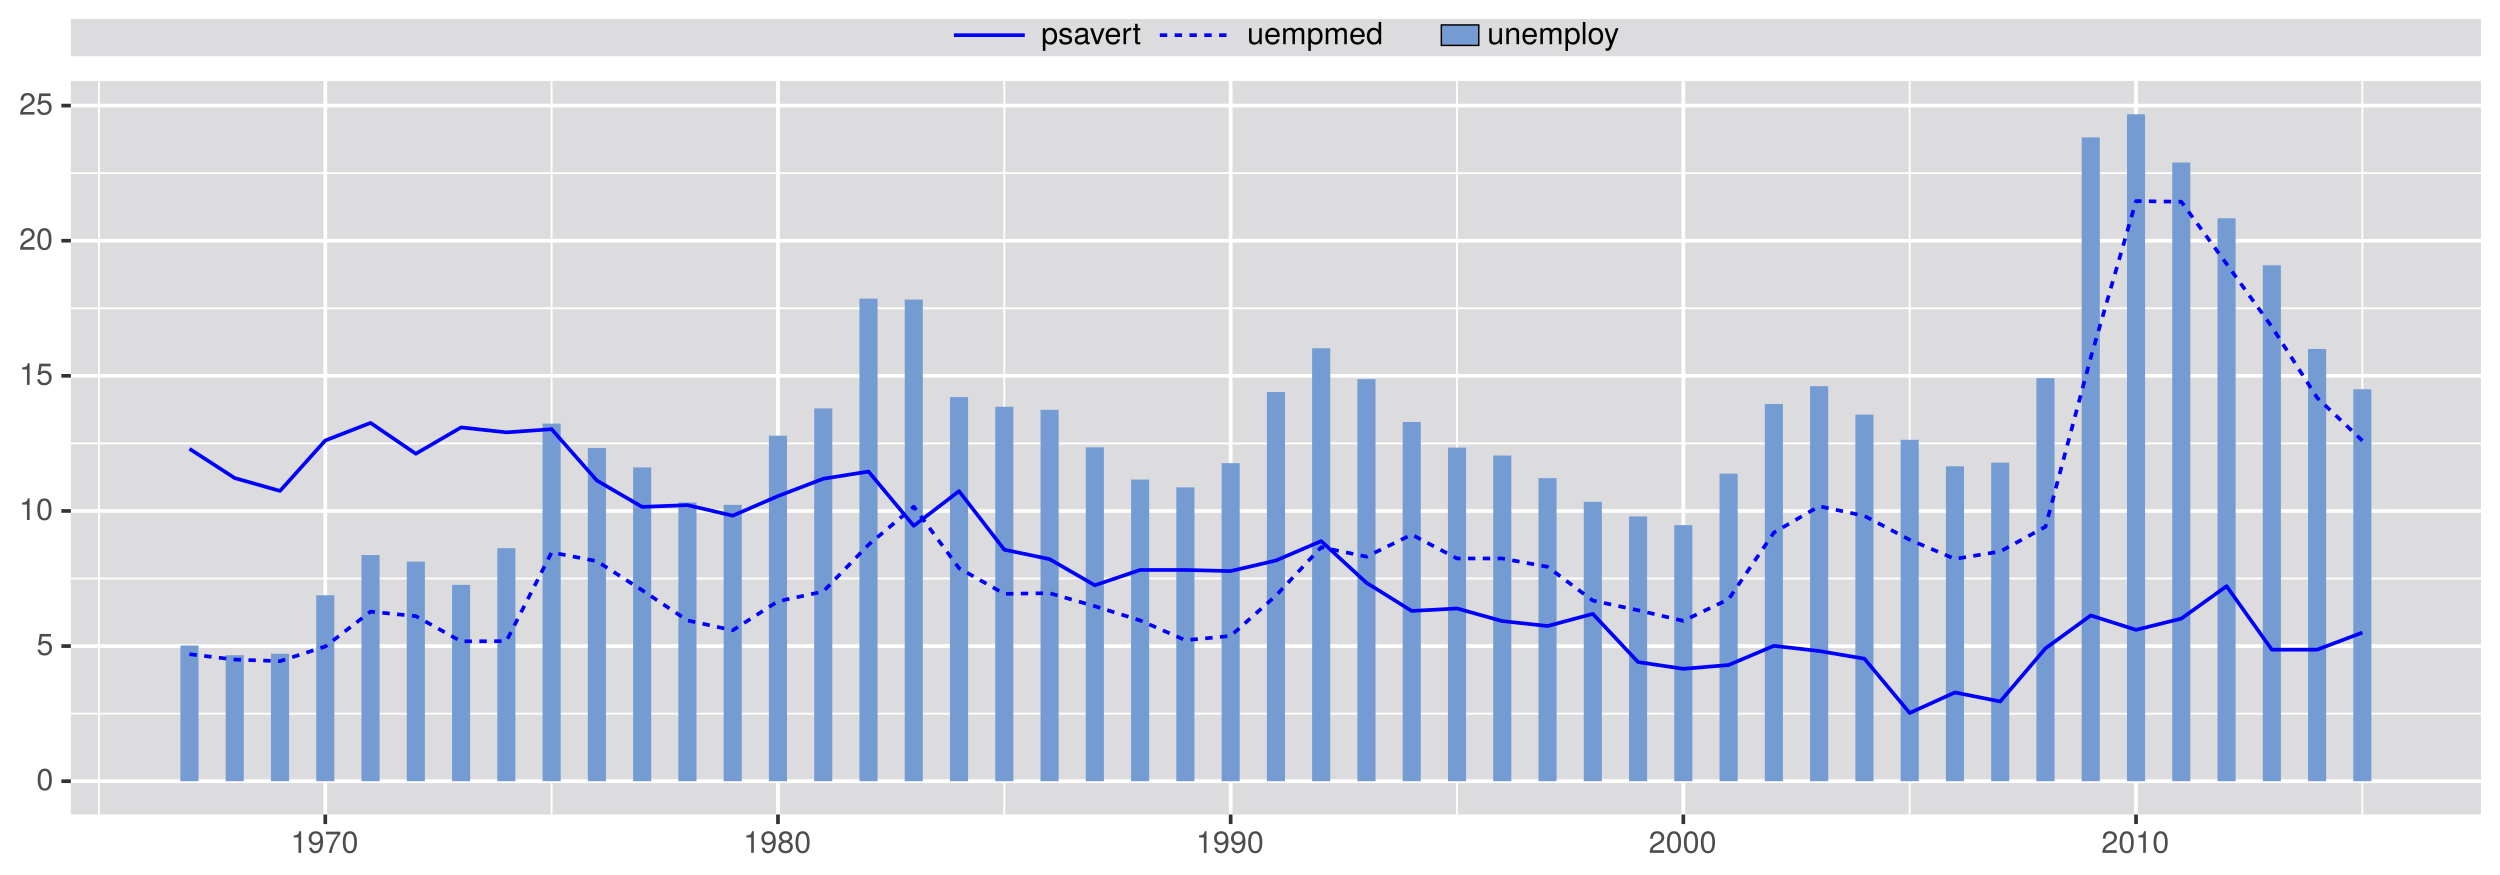 <?xml version="1.0" encoding="UTF-8"?>
<svg xmlns="http://www.w3.org/2000/svg" xmlns:xlink="http://www.w3.org/1999/xlink" width="720pt" height="252pt" viewBox="0 0 720 252" version="1.1">
<defs>
<g>
<symbol overflow="visible" id="glyph0-0">
<path style="stroke:none;" d=""/>
</symbol>
<symbol overflow="visible" id="glyph0-1">
<path style="stroke:none;" d="M 4.453 -3 C 4.453 -5.156 3.781 -6.234 2.422 -6.234 C 1.078 -6.234 0.375 -5.141 0.375 -3.047 C 0.375 -0.953 1.078 0.125 2.422 0.125 C 3.734 0.125 4.453 -0.953 4.453 -3 Z M 3.672 -3.062 C 3.672 -1.297 3.266 -0.516 2.406 -0.516 C 1.578 -0.516 1.172 -1.344 1.172 -3.047 C 1.172 -4.75 1.578 -5.547 2.422 -5.547 C 3.25 -5.547 3.672 -4.734 3.672 -3.062 Z M 3.672 -3.062 "/>
</symbol>
<symbol overflow="visible" id="glyph0-2">
<path style="stroke:none;" d="M 4.516 -2.062 C 4.516 -3.297 3.688 -4.109 2.5 -4.109 C 2.062 -4.109 1.703 -4 1.344 -3.734 L 1.594 -5.344 L 4.188 -5.344 L 4.188 -6.109 L 0.969 -6.109 L 0.5 -2.844 L 1.219 -2.844 C 1.578 -3.266 1.875 -3.422 2.359 -3.422 C 3.188 -3.422 3.719 -2.891 3.719 -1.969 C 3.719 -1.062 3.203 -0.547 2.359 -0.547 C 1.688 -0.547 1.266 -0.891 1.078 -1.594 L 0.312 -1.594 C 0.562 -0.359 1.266 0.125 2.375 0.125 C 3.641 0.125 4.516 -0.75 4.516 -2.062 Z M 4.516 -2.062 "/>
</symbol>
<symbol overflow="visible" id="glyph0-3">
<path style="stroke:none;" d="M 3.047 0 L 3.047 -6.234 L 2.547 -6.234 C 2.266 -5.281 2.094 -5.141 0.891 -5 L 0.891 -4.438 L 2.281 -4.438 L 2.281 0 Z M 3.047 0 "/>
</symbol>
<symbol overflow="visible" id="glyph0-4">
<path style="stroke:none;" d="M 4.5 -4.406 C 4.5 -5.469 3.672 -6.234 2.5 -6.234 C 1.219 -6.234 0.484 -5.594 0.438 -4.078 L 1.219 -4.078 C 1.281 -5.125 1.703 -5.562 2.469 -5.562 C 3.172 -5.562 3.703 -5.062 3.703 -4.391 C 3.703 -3.891 3.406 -3.469 2.859 -3.156 L 2.047 -2.703 C 0.75 -1.969 0.375 -1.375 0.297 0 L 4.453 0 L 4.453 -0.766 L 1.172 -0.766 C 1.25 -1.281 1.531 -1.594 2.297 -2.047 L 3.172 -2.531 C 4.047 -2.984 4.5 -3.641 4.5 -4.406 Z M 4.5 -4.406 "/>
</symbol>
<symbol overflow="visible" id="glyph0-5">
<path style="stroke:none;" d="M 4.484 -3.266 C 4.484 -5.219 3.797 -6.234 2.375 -6.234 C 1.188 -6.234 0.328 -5.391 0.328 -4.172 C 0.328 -3.016 1.125 -2.219 2.25 -2.219 C 2.844 -2.219 3.266 -2.438 3.672 -2.922 C 3.672 -1.406 3.172 -0.547 2.281 -0.547 C 1.734 -0.547 1.359 -0.891 1.234 -1.5 L 0.469 -1.5 C 0.609 -0.469 1.281 0.125 2.234 0.125 C 3.688 0.125 4.484 -1.109 4.484 -3.266 Z M 3.641 -4.188 C 3.641 -3.422 3.094 -2.906 2.344 -2.906 C 1.594 -2.906 1.125 -3.391 1.125 -4.234 C 1.125 -5.016 1.656 -5.562 2.359 -5.562 C 3.094 -5.562 3.641 -5 3.641 -4.188 Z M 3.641 -4.188 "/>
</symbol>
<symbol overflow="visible" id="glyph0-6">
<path style="stroke:none;" d="M 4.578 -5.453 L 4.578 -6.109 L 0.406 -6.109 L 0.406 -5.344 L 3.781 -5.344 C 2.531 -3.781 1.656 -1.953 1.219 0 L 2.047 0 C 2.391 -2.016 3.266 -3.891 4.578 -5.453 Z M 4.578 -5.453 "/>
</symbol>
<symbol overflow="visible" id="glyph0-7">
<path style="stroke:none;" d="M 4.516 -1.766 C 4.516 -2.453 4.156 -2.938 3.438 -3.281 C 4.078 -3.672 4.297 -3.984 4.297 -4.578 C 4.297 -5.547 3.531 -6.234 2.422 -6.234 C 1.312 -6.234 0.547 -5.547 0.547 -4.578 C 0.547 -4 0.75 -3.672 1.391 -3.281 C 0.672 -2.938 0.328 -2.453 0.328 -1.766 C 0.328 -0.625 1.188 0.125 2.422 0.125 C 3.656 0.125 4.516 -0.625 4.516 -1.766 Z M 3.5 -4.562 C 3.5 -3.969 3.062 -3.594 2.422 -3.594 C 1.766 -3.594 1.344 -3.969 1.344 -4.562 C 1.344 -5.156 1.766 -5.547 2.422 -5.547 C 3.078 -5.547 3.5 -5.156 3.5 -4.562 Z M 3.719 -1.75 C 3.719 -1.016 3.188 -0.547 2.406 -0.547 C 1.641 -0.547 1.125 -1.016 1.125 -1.75 C 1.125 -2.484 1.641 -2.938 2.422 -2.938 C 3.188 -2.938 3.719 -2.484 3.719 -1.75 Z M 3.719 -1.75 "/>
</symbol>
<symbol overflow="visible" id="glyph0-8">
<path style="stroke:none;" d="M 4.594 -2.266 C 4.594 -3.812 3.844 -4.734 2.625 -4.734 C 2 -4.734 1.5 -4.453 1.156 -3.922 L 1.156 -4.609 L 0.484 -4.609 L 0.484 1.922 L 1.219 1.922 L 1.219 -0.547 C 1.594 -0.078 2.031 0.125 2.625 0.125 C 3.812 0.125 4.594 -0.797 4.594 -2.266 Z M 3.828 -2.281 C 3.828 -1.234 3.297 -0.547 2.5 -0.547 C 1.719 -0.547 1.219 -1.188 1.219 -2.266 C 1.219 -3.359 1.719 -4.062 2.5 -4.062 C 3.312 -4.062 3.828 -3.375 3.828 -2.281 Z M 3.828 -2.281 "/>
</symbol>
<symbol overflow="visible" id="glyph0-9">
<path style="stroke:none;" d="M 4.031 -1.297 C 4.031 -1.984 3.656 -2.328 2.734 -2.547 L 2.031 -2.703 C 1.438 -2.844 1.172 -3.047 1.172 -3.375 C 1.172 -3.797 1.562 -4.062 2.156 -4.062 C 2.75 -4.062 3.062 -3.812 3.078 -3.328 L 3.859 -3.328 C 3.844 -4.234 3.25 -4.734 2.188 -4.734 C 1.109 -4.734 0.406 -4.188 0.406 -3.328 C 0.406 -2.609 0.781 -2.266 1.875 -2 L 2.562 -1.844 C 3.062 -1.719 3.266 -1.562 3.266 -1.234 C 3.266 -0.797 2.844 -0.547 2.203 -0.547 C 1.547 -0.547 1.172 -0.703 1.078 -1.406 L 0.297 -1.406 C 0.328 -0.344 0.938 0.125 2.141 0.125 C 3.297 0.125 4.031 -0.406 4.031 -1.297 Z M 4.031 -1.297 "/>
</symbol>
<symbol overflow="visible" id="glyph0-10">
<path style="stroke:none;" d="M 4.703 -0.016 L 4.703 -0.578 C 4.625 -0.547 4.594 -0.547 4.547 -0.547 C 4.297 -0.547 4.156 -0.688 4.156 -0.922 L 4.156 -3.484 C 4.156 -4.297 3.547 -4.734 2.422 -4.734 C 1.297 -4.734 0.609 -4.312 0.578 -3.25 L 1.312 -3.25 C 1.375 -3.812 1.703 -4.062 2.391 -4.062 C 3.047 -4.062 3.422 -3.812 3.422 -3.375 L 3.422 -3.188 C 3.422 -2.875 3.234 -2.75 2.656 -2.672 C 1.625 -2.547 1.453 -2.5 1.172 -2.391 C 0.641 -2.172 0.375 -1.766 0.375 -1.203 C 0.375 -0.359 0.953 0.125 1.875 0.125 C 2.469 0.125 3.047 -0.109 3.453 -0.547 C 3.531 -0.188 3.844 0.062 4.203 0.062 C 4.359 0.062 4.469 0.047 4.703 -0.016 Z M 3.422 -1.594 C 3.422 -0.938 2.75 -0.516 2.047 -0.516 C 1.469 -0.516 1.141 -0.719 1.141 -1.219 C 1.141 -1.703 1.453 -1.906 2.25 -2.016 C 3.016 -2.125 3.172 -2.156 3.422 -2.281 Z M 3.422 -1.594 "/>
</symbol>
<symbol overflow="visible" id="glyph0-11">
<path style="stroke:none;" d="M 4.281 -4.609 L 3.453 -4.609 L 2.141 -0.875 L 0.922 -4.609 L 0.094 -4.609 L 1.703 0 L 2.5 0 Z M 4.281 -4.609 "/>
</symbol>
<symbol overflow="visible" id="glyph0-12">
<path style="stroke:none;" d="M 4.516 -2.094 C 4.516 -2.766 4.453 -3.188 4.328 -3.531 C 4.031 -4.281 3.328 -4.734 2.469 -4.734 C 1.172 -4.734 0.359 -3.797 0.359 -2.281 C 0.359 -0.766 1.156 0.125 2.453 0.125 C 3.5 0.125 4.234 -0.469 4.422 -1.406 L 3.672 -1.406 C 3.469 -0.797 3.062 -0.547 2.469 -0.547 C 1.703 -0.547 1.141 -1.031 1.125 -2.094 Z M 3.734 -2.75 C 3.734 -2.75 3.734 -2.703 3.719 -2.688 L 1.141 -2.688 C 1.203 -3.516 1.719 -4.062 2.453 -4.062 C 3.172 -4.062 3.734 -3.469 3.734 -2.75 Z M 3.734 -2.75 "/>
</symbol>
<symbol overflow="visible" id="glyph0-13">
<path style="stroke:none;" d="M 2.828 -3.969 L 2.828 -4.719 C 2.703 -4.734 2.641 -4.734 2.547 -4.734 C 2.062 -4.734 1.703 -4.453 1.281 -3.781 L 1.281 -4.609 L 0.609 -4.609 L 0.609 0 L 1.344 0 L 1.344 -2.391 C 1.344 -3.438 1.688 -3.953 2.828 -3.969 Z M 2.828 -3.969 "/>
</symbol>
<symbol overflow="visible" id="glyph0-14">
<path style="stroke:none;" d="M 2.234 0 L 2.234 -0.609 C 2.141 -0.594 2.016 -0.578 1.875 -0.578 C 1.562 -0.578 1.484 -0.672 1.484 -1 L 1.484 -4.016 L 2.234 -4.016 L 2.234 -4.609 L 1.484 -4.609 L 1.484 -5.875 L 0.75 -5.875 L 0.75 -4.609 L 0.125 -4.609 L 0.125 -4.016 L 0.75 -4.016 L 0.75 -0.672 C 0.75 -0.203 1.062 0.062 1.641 0.062 C 1.812 0.062 1.984 0.047 2.234 0 Z M 2.234 0 "/>
</symbol>
<symbol overflow="visible" id="glyph0-15">
<path style="stroke:none;" d="M 4.234 0 L 4.234 -4.609 L 3.516 -4.609 L 3.516 -2.062 C 3.516 -1.125 3.016 -0.516 2.25 -0.516 C 1.672 -0.516 1.297 -0.859 1.297 -1.422 L 1.297 -4.609 L 0.578 -4.609 L 0.578 -1.125 C 0.578 -0.359 1.141 0.125 2.047 0.125 C 2.719 0.125 3.156 -0.109 3.578 -0.719 L 3.578 0 Z M 4.234 0 "/>
</symbol>
<symbol overflow="visible" id="glyph0-16">
<path style="stroke:none;" d="M 6.688 0 L 6.688 -3.453 C 6.688 -4.281 6.234 -4.734 5.359 -4.734 C 4.75 -4.734 4.375 -4.562 3.953 -4.031 C 3.672 -4.531 3.312 -4.734 2.703 -4.734 C 2.094 -4.734 1.688 -4.516 1.297 -3.953 L 1.297 -4.609 L 0.625 -4.609 L 0.625 0 L 1.359 0 L 1.359 -2.891 C 1.359 -3.562 1.844 -4.094 2.438 -4.094 C 2.984 -4.094 3.297 -3.766 3.297 -3.172 L 3.297 0 L 4.016 0 L 4.016 -2.891 C 4.016 -3.562 4.516 -4.094 5.109 -4.094 C 5.641 -4.094 5.953 -3.75 5.953 -3.172 L 5.953 0 Z M 6.688 0 "/>
</symbol>
<symbol overflow="visible" id="glyph0-17">
<path style="stroke:none;" d="M 4.359 0 L 4.359 -6.406 L 3.625 -6.406 L 3.625 -4.031 C 3.312 -4.5 2.828 -4.734 2.203 -4.734 C 1.016 -4.734 0.234 -3.812 0.234 -2.344 C 0.234 -0.797 1 0.125 2.234 0.125 C 2.875 0.125 3.312 -0.109 3.703 -0.672 L 3.703 0 Z M 3.625 -2.281 C 3.625 -1.219 3.109 -0.547 2.344 -0.547 C 1.531 -0.547 1 -1.234 1 -2.312 C 1 -3.375 1.531 -4.062 2.328 -4.062 C 3.125 -4.062 3.625 -3.359 3.625 -2.281 Z M 3.625 -2.281 "/>
</symbol>
<symbol overflow="visible" id="glyph0-18">
<path style="stroke:none;" d="M 4.281 0 L 4.281 -3.484 C 4.281 -4.25 3.719 -4.734 2.828 -4.734 C 2.141 -4.734 1.703 -4.484 1.297 -3.828 L 1.297 -4.609 L 0.609 -4.609 L 0.609 0 L 1.344 0 L 1.344 -2.547 C 1.344 -3.484 1.859 -4.094 2.609 -4.094 C 3.188 -4.094 3.547 -3.75 3.547 -3.188 L 3.547 0 Z M 4.281 0 "/>
</symbol>
<symbol overflow="visible" id="glyph0-19">
<path style="stroke:none;" d="M 1.328 0 L 1.328 -6.406 L 0.594 -6.406 L 0.594 0 Z M 1.328 0 "/>
</symbol>
<symbol overflow="visible" id="glyph0-20">
<path style="stroke:none;" d="M 4.484 -2.266 C 4.484 -3.859 3.719 -4.734 2.391 -4.734 C 1.094 -4.734 0.312 -3.859 0.312 -2.312 C 0.312 -0.75 1.094 0.125 2.406 0.125 C 3.688 0.125 4.484 -0.75 4.484 -2.266 Z M 3.719 -2.281 C 3.719 -1.203 3.203 -0.547 2.406 -0.547 C 1.578 -0.547 1.078 -1.188 1.078 -2.312 C 1.078 -3.406 1.578 -4.062 2.406 -4.062 C 3.234 -4.062 3.719 -3.422 3.719 -2.281 Z M 3.719 -2.281 "/>
</symbol>
<symbol overflow="visible" id="glyph0-21">
<path style="stroke:none;" d="M 4.203 -4.609 L 3.406 -4.609 L 2.141 -1.016 L 0.953 -4.609 L 0.172 -4.609 L 1.734 0.016 L 1.453 0.75 C 1.328 1.078 1.172 1.203 0.859 1.203 C 0.75 1.203 0.641 1.172 0.469 1.141 L 0.469 1.797 C 0.625 1.875 0.781 1.922 0.969 1.922 C 1.484 1.922 1.906 1.625 2.156 0.969 Z M 4.203 -4.609 "/>
</symbol>
</g>
<clipPath id="clip1">
  <path d="M 20.41 23.297 L 715 23.297 L 715 235 L 20.41 235 Z M 20.41 23.297 "/>
</clipPath>
<clipPath id="clip2">
  <path d="M 20.41 205 L 715 205 L 715 206 L 20.41 206 Z M 20.41 205 "/>
</clipPath>
<clipPath id="clip3">
  <path d="M 20.41 166 L 715 166 L 715 167 L 20.41 167 Z M 20.41 166 "/>
</clipPath>
<clipPath id="clip4">
  <path d="M 20.41 127 L 715 127 L 715 128 L 20.41 128 Z M 20.41 127 "/>
</clipPath>
<clipPath id="clip5">
  <path d="M 20.41 88 L 715 88 L 715 90 L 20.41 90 Z M 20.41 88 "/>
</clipPath>
<clipPath id="clip6">
  <path d="M 20.41 49 L 715 49 L 715 51 L 20.41 51 Z M 20.41 49 "/>
</clipPath>
<clipPath id="clip7">
  <path d="M 28 23.297 L 29 23.297 L 29 235 L 28 235 Z M 28 23.297 "/>
</clipPath>
<clipPath id="clip8">
  <path d="M 158 23.297 L 160 23.297 L 160 235 L 158 235 Z M 158 23.297 "/>
</clipPath>
<clipPath id="clip9">
  <path d="M 288 23.297 L 290 23.297 L 290 235 L 288 235 Z M 288 23.297 "/>
</clipPath>
<clipPath id="clip10">
  <path d="M 419 23.297 L 420 23.297 L 420 235 L 419 235 Z M 419 23.297 "/>
</clipPath>
<clipPath id="clip11">
  <path d="M 549 23.297 L 551 23.297 L 551 235 L 549 235 Z M 549 23.297 "/>
</clipPath>
<clipPath id="clip12">
  <path d="M 680 23.297 L 681 23.297 L 681 235 L 680 235 Z M 680 23.297 "/>
</clipPath>
<clipPath id="clip13">
  <path d="M 20.41 224 L 715.52 224 L 715.52 226 L 20.41 226 Z M 20.41 224 "/>
</clipPath>
<clipPath id="clip14">
  <path d="M 20.41 185 L 715.52 185 L 715.52 187 L 20.41 187 Z M 20.41 185 "/>
</clipPath>
<clipPath id="clip15">
  <path d="M 20.41 146 L 715.52 146 L 715.52 148 L 20.41 148 Z M 20.41 146 "/>
</clipPath>
<clipPath id="clip16">
  <path d="M 20.41 107 L 715.52 107 L 715.52 109 L 20.41 109 Z M 20.41 107 "/>
</clipPath>
<clipPath id="clip17">
  <path d="M 20.41 68 L 715.52 68 L 715.52 70 L 20.41 70 Z M 20.41 68 "/>
</clipPath>
<clipPath id="clip18">
  <path d="M 20.41 29 L 715.52 29 L 715.52 31 L 20.41 31 Z M 20.41 29 "/>
</clipPath>
<clipPath id="clip19">
  <path d="M 93 23.297 L 95 23.297 L 95 235.586 L 93 235.586 Z M 93 23.297 "/>
</clipPath>
<clipPath id="clip20">
  <path d="M 223 23.297 L 225 23.297 L 225 235.586 L 223 235.586 Z M 223 23.297 "/>
</clipPath>
<clipPath id="clip21">
  <path d="M 353 23.297 L 355 23.297 L 355 235.586 L 353 235.586 Z M 353 23.297 "/>
</clipPath>
<clipPath id="clip22">
  <path d="M 484 23.297 L 486 23.297 L 486 235.586 L 484 235.586 Z M 484 23.297 "/>
</clipPath>
<clipPath id="clip23">
  <path d="M 614 23.297 L 616 23.297 L 616 235.586 L 614 235.586 Z M 614 23.297 "/>
</clipPath>
<clipPath id="clip24">
  <path d="M 20.41 5.48 L 715 5.48 L 715 17 L 20.41 17 Z M 20.41 5.48 "/>
</clipPath>
</defs>
<g id="surface4">
<rect x="0" y="0" width="720" height="252" style="fill:rgb(100%,100%,100%);fill-opacity:1;stroke:none;"/>
<rect x="0" y="0" width="720" height="252" style="fill:rgb(100%,100%,100%);fill-opacity:1;stroke:none;"/>
<path style="fill:none;stroke-width:1.067;stroke-linecap:round;stroke-linejoin:round;stroke:rgb(100%,100%,100%);stroke-opacity:1;stroke-miterlimit:10;" d="M 0 252 L 720 252 L 720 0 L 0 0 Z M 0 252 "/>
<g clip-path="url(#clip1)" clip-rule="nonzero">
<path style=" stroke:none;fill-rule:nonzero;fill:rgb(86.275%,86.275%,87.059%);fill-opacity:1;" d="M 20.41 234.59 L 714.52 234.59 L 714.52 23.301 L 20.41 23.301 Z M 20.41 234.59 "/>
</g>
<g clip-path="url(#clip2)" clip-rule="nonzero">
<path style="fill:none;stroke-width:0.533;stroke-linecap:butt;stroke-linejoin:round;stroke:rgb(100%,100%,100%);stroke-opacity:1;stroke-miterlimit:10;" d="M 20.41 205.527 L 714.52 205.527 "/>
</g>
<g clip-path="url(#clip3)" clip-rule="nonzero">
<path style="fill:none;stroke-width:0.533;stroke-linecap:butt;stroke-linejoin:round;stroke:rgb(100%,100%,100%);stroke-opacity:1;stroke-miterlimit:10;" d="M 20.41 166.613 L 714.52 166.613 "/>
</g>
<g clip-path="url(#clip4)" clip-rule="nonzero">
<path style="fill:none;stroke-width:0.533;stroke-linecap:butt;stroke-linejoin:round;stroke:rgb(100%,100%,100%);stroke-opacity:1;stroke-miterlimit:10;" d="M 20.41 127.695 L 714.52 127.695 "/>
</g>
<g clip-path="url(#clip5)" clip-rule="nonzero">
<path style="fill:none;stroke-width:0.533;stroke-linecap:butt;stroke-linejoin:round;stroke:rgb(100%,100%,100%);stroke-opacity:1;stroke-miterlimit:10;" d="M 20.41 88.781 L 714.52 88.781 "/>
</g>
<g clip-path="url(#clip6)" clip-rule="nonzero">
<path style="fill:none;stroke-width:0.533;stroke-linecap:butt;stroke-linejoin:round;stroke:rgb(100%,100%,100%);stroke-opacity:1;stroke-miterlimit:10;" d="M 20.41 49.867 L 714.52 49.867 "/>
</g>
<g clip-path="url(#clip7)" clip-rule="nonzero">
<path style="fill:none;stroke-width:0.533;stroke-linecap:butt;stroke-linejoin:round;stroke:rgb(100%,100%,100%);stroke-opacity:1;stroke-miterlimit:10;" d="M 28.492 234.59 L 28.492 23.297 "/>
</g>
<g clip-path="url(#clip8)" clip-rule="nonzero">
<path style="fill:none;stroke-width:0.533;stroke-linecap:butt;stroke-linejoin:round;stroke:rgb(100%,100%,100%);stroke-opacity:1;stroke-miterlimit:10;" d="M 158.867 234.59 L 158.867 23.297 "/>
</g>
<g clip-path="url(#clip9)" clip-rule="nonzero">
<path style="fill:none;stroke-width:0.533;stroke-linecap:butt;stroke-linejoin:round;stroke:rgb(100%,100%,100%);stroke-opacity:1;stroke-miterlimit:10;" d="M 289.242 234.59 L 289.242 23.297 "/>
</g>
<g clip-path="url(#clip10)" clip-rule="nonzero">
<path style="fill:none;stroke-width:0.533;stroke-linecap:butt;stroke-linejoin:round;stroke:rgb(100%,100%,100%);stroke-opacity:1;stroke-miterlimit:10;" d="M 419.613 234.59 L 419.613 23.297 "/>
</g>
<g clip-path="url(#clip11)" clip-rule="nonzero">
<path style="fill:none;stroke-width:0.533;stroke-linecap:butt;stroke-linejoin:round;stroke:rgb(100%,100%,100%);stroke-opacity:1;stroke-miterlimit:10;" d="M 549.988 234.59 L 549.988 23.297 "/>
</g>
<g clip-path="url(#clip12)" clip-rule="nonzero">
<path style="fill:none;stroke-width:0.533;stroke-linecap:butt;stroke-linejoin:round;stroke:rgb(100%,100%,100%);stroke-opacity:1;stroke-miterlimit:10;" d="M 680.363 234.59 L 680.363 23.297 "/>
</g>
<g clip-path="url(#clip13)" clip-rule="nonzero">
<path style="fill:none;stroke-width:1.067;stroke-linecap:butt;stroke-linejoin:round;stroke:rgb(100%,100%,100%);stroke-opacity:1;stroke-miterlimit:10;" d="M 20.41 224.984 L 714.52 224.984 "/>
</g>
<g clip-path="url(#clip14)" clip-rule="nonzero">
<path style="fill:none;stroke-width:1.067;stroke-linecap:butt;stroke-linejoin:round;stroke:rgb(100%,100%,100%);stroke-opacity:1;stroke-miterlimit:10;" d="M 20.41 186.07 L 714.52 186.07 "/>
</g>
<g clip-path="url(#clip15)" clip-rule="nonzero">
<path style="fill:none;stroke-width:1.067;stroke-linecap:butt;stroke-linejoin:round;stroke:rgb(100%,100%,100%);stroke-opacity:1;stroke-miterlimit:10;" d="M 20.41 147.156 L 714.52 147.156 "/>
</g>
<g clip-path="url(#clip16)" clip-rule="nonzero">
<path style="fill:none;stroke-width:1.067;stroke-linecap:butt;stroke-linejoin:round;stroke:rgb(100%,100%,100%);stroke-opacity:1;stroke-miterlimit:10;" d="M 20.41 108.238 L 714.52 108.238 "/>
</g>
<g clip-path="url(#clip17)" clip-rule="nonzero">
<path style="fill:none;stroke-width:1.067;stroke-linecap:butt;stroke-linejoin:round;stroke:rgb(100%,100%,100%);stroke-opacity:1;stroke-miterlimit:10;" d="M 20.41 69.324 L 714.52 69.324 "/>
</g>
<g clip-path="url(#clip18)" clip-rule="nonzero">
<path style="fill:none;stroke-width:1.067;stroke-linecap:butt;stroke-linejoin:round;stroke:rgb(100%,100%,100%);stroke-opacity:1;stroke-miterlimit:10;" d="M 20.41 30.41 L 714.52 30.41 "/>
</g>
<g clip-path="url(#clip19)" clip-rule="nonzero">
<path style="fill:none;stroke-width:1.067;stroke-linecap:butt;stroke-linejoin:round;stroke:rgb(100%,100%,100%);stroke-opacity:1;stroke-miterlimit:10;" d="M 93.68 234.59 L 93.68 23.297 "/>
</g>
<g clip-path="url(#clip20)" clip-rule="nonzero">
<path style="fill:none;stroke-width:1.067;stroke-linecap:butt;stroke-linejoin:round;stroke:rgb(100%,100%,100%);stroke-opacity:1;stroke-miterlimit:10;" d="M 224.055 234.59 L 224.055 23.297 "/>
</g>
<g clip-path="url(#clip21)" clip-rule="nonzero">
<path style="fill:none;stroke-width:1.067;stroke-linecap:butt;stroke-linejoin:round;stroke:rgb(100%,100%,100%);stroke-opacity:1;stroke-miterlimit:10;" d="M 354.43 234.59 L 354.43 23.297 "/>
</g>
<g clip-path="url(#clip22)" clip-rule="nonzero">
<path style="fill:none;stroke-width:1.067;stroke-linecap:butt;stroke-linejoin:round;stroke:rgb(100%,100%,100%);stroke-opacity:1;stroke-miterlimit:10;" d="M 484.801 234.59 L 484.801 23.297 "/>
</g>
<g clip-path="url(#clip23)" clip-rule="nonzero">
<path style="fill:none;stroke-width:1.067;stroke-linecap:butt;stroke-linejoin:round;stroke:rgb(100%,100%,100%);stroke-opacity:1;stroke-miterlimit:10;" d="M 615.176 234.59 L 615.176 23.297 "/>
</g>
<path style=" stroke:none;fill-rule:nonzero;fill:rgb(45.882%,61.176%,82.353%);fill-opacity:1;" d="M 51.961 224.984 L 57.176 224.984 L 57.176 185.91 L 51.961 185.91 Z M 51.961 224.984 "/>
<path style=" stroke:none;fill-rule:nonzero;fill:rgb(45.882%,61.176%,82.353%);fill-opacity:1;" d="M 65 224.984 L 70.215 224.984 L 70.215 188.695 L 65 188.695 Z M 65 224.984 "/>
<path style=" stroke:none;fill-rule:nonzero;fill:rgb(45.882%,61.176%,82.353%);fill-opacity:1;" d="M 78.035 224.984 L 83.25 224.984 L 83.25 188.273 L 78.035 188.273 Z M 78.035 224.984 "/>
<path style=" stroke:none;fill-rule:nonzero;fill:rgb(45.882%,61.176%,82.353%);fill-opacity:1;" d="M 91.074 224.984 L 96.289 224.984 L 96.289 171.445 L 91.074 171.445 Z M 91.074 224.984 "/>
<path style=" stroke:none;fill-rule:nonzero;fill:rgb(45.882%,61.176%,82.353%);fill-opacity:1;" d="M 104.109 224.984 L 109.324 224.984 L 109.324 159.844 L 104.109 159.844 Z M 104.109 224.984 "/>
<path style=" stroke:none;fill-rule:nonzero;fill:rgb(45.882%,61.176%,82.353%);fill-opacity:1;" d="M 117.148 224.984 L 122.363 224.984 L 122.363 161.738 L 117.148 161.738 Z M 117.148 224.984 "/>
<path style=" stroke:none;fill-rule:nonzero;fill:rgb(45.882%,61.176%,82.353%);fill-opacity:1;" d="M 130.188 224.984 L 135.402 224.984 L 135.402 168.438 L 130.188 168.438 Z M 130.188 224.984 "/>
<path style=" stroke:none;fill-rule:nonzero;fill:rgb(45.882%,61.176%,82.353%);fill-opacity:1;" d="M 143.223 224.984 L 148.438 224.984 L 148.438 157.879 L 143.223 157.879 Z M 143.223 224.984 "/>
<path style=" stroke:none;fill-rule:nonzero;fill:rgb(45.882%,61.176%,82.353%);fill-opacity:1;" d="M 156.262 224.984 L 161.477 224.984 L 161.477 121.996 L 156.262 121.996 Z M 156.262 224.984 "/>
<path style=" stroke:none;fill-rule:nonzero;fill:rgb(45.882%,61.176%,82.353%);fill-opacity:1;" d="M 169.297 224.984 L 174.512 224.984 L 174.512 129.016 L 169.297 129.016 Z M 169.297 224.984 "/>
<path style=" stroke:none;fill-rule:nonzero;fill:rgb(45.882%,61.176%,82.353%);fill-opacity:1;" d="M 182.336 224.984 L 187.551 224.984 L 187.551 134.613 L 182.336 134.613 Z M 182.336 224.984 "/>
<path style=" stroke:none;fill-rule:nonzero;fill:rgb(45.882%,61.176%,82.353%);fill-opacity:1;" d="M 195.371 224.984 L 200.586 224.984 L 200.586 144.727 L 195.371 144.727 Z M 195.371 224.984 "/>
<path style=" stroke:none;fill-rule:nonzero;fill:rgb(45.882%,61.176%,82.353%);fill-opacity:1;" d="M 208.41 224.984 L 213.625 224.984 L 213.625 145.398 L 208.41 145.398 Z M 208.41 224.984 "/>
<path style=" stroke:none;fill-rule:nonzero;fill:rgb(45.882%,61.176%,82.353%);fill-opacity:1;" d="M 221.445 224.984 L 226.66 224.984 L 226.66 125.484 L 221.445 125.484 Z M 221.445 224.984 "/>
<path style=" stroke:none;fill-rule:nonzero;fill:rgb(45.882%,61.176%,82.353%);fill-opacity:1;" d="M 234.484 224.984 L 239.699 224.984 L 239.699 117.625 L 234.484 117.625 Z M 234.484 224.984 "/>
<path style=" stroke:none;fill-rule:nonzero;fill:rgb(45.882%,61.176%,82.353%);fill-opacity:1;" d="M 247.523 224.984 L 252.738 224.984 L 252.738 85.992 L 247.523 85.992 Z M 247.523 224.984 "/>
<path style=" stroke:none;fill-rule:nonzero;fill:rgb(45.882%,61.176%,82.353%);fill-opacity:1;" d="M 260.559 224.984 L 265.773 224.984 L 265.773 86.27 L 260.559 86.27 Z M 260.559 224.984 "/>
<path style=" stroke:none;fill-rule:nonzero;fill:rgb(45.882%,61.176%,82.353%);fill-opacity:1;" d="M 273.598 224.984 L 278.812 224.984 L 278.812 114.348 L 273.598 114.348 Z M 273.598 224.984 "/>
<path style=" stroke:none;fill-rule:nonzero;fill:rgb(45.882%,61.176%,82.353%);fill-opacity:1;" d="M 286.633 224.984 L 291.848 224.984 L 291.848 117.145 L 286.633 117.145 Z M 286.633 224.984 "/>
<path style=" stroke:none;fill-rule:nonzero;fill:rgb(45.882%,61.176%,82.353%);fill-opacity:1;" d="M 299.672 224.984 L 304.887 224.984 L 304.887 118.031 L 299.672 118.031 Z M 299.672 224.984 "/>
<path style=" stroke:none;fill-rule:nonzero;fill:rgb(45.882%,61.176%,82.353%);fill-opacity:1;" d="M 312.707 224.984 L 317.922 224.984 L 317.922 128.82 L 312.707 128.82 Z M 312.707 224.984 "/>
<path style=" stroke:none;fill-rule:nonzero;fill:rgb(45.882%,61.176%,82.353%);fill-opacity:1;" d="M 325.746 224.984 L 330.961 224.984 L 330.961 138.117 L 325.746 138.117 Z M 325.746 224.984 "/>
<path style=" stroke:none;fill-rule:nonzero;fill:rgb(45.882%,61.176%,82.353%);fill-opacity:1;" d="M 338.785 224.984 L 344 224.984 L 344 140.359 L 338.785 140.359 Z M 338.785 224.984 "/>
<path style=" stroke:none;fill-rule:nonzero;fill:rgb(45.882%,61.176%,82.353%);fill-opacity:1;" d="M 351.82 224.984 L 357.035 224.984 L 357.035 133.391 L 351.82 133.391 Z M 351.82 224.984 "/>
<path style=" stroke:none;fill-rule:nonzero;fill:rgb(45.882%,61.176%,82.353%);fill-opacity:1;" d="M 364.859 224.984 L 370.074 224.984 L 370.074 112.91 L 364.859 112.91 Z M 364.859 224.984 "/>
<path style=" stroke:none;fill-rule:nonzero;fill:rgb(45.882%,61.176%,82.353%);fill-opacity:1;" d="M 377.895 224.984 L 383.109 224.984 L 383.109 100.312 L 377.895 100.312 Z M 377.895 224.984 "/>
<path style=" stroke:none;fill-rule:nonzero;fill:rgb(45.882%,61.176%,82.353%);fill-opacity:1;" d="M 390.934 224.984 L 396.148 224.984 L 396.148 109.191 L 390.934 109.191 Z M 390.934 224.984 "/>
<path style=" stroke:none;fill-rule:nonzero;fill:rgb(45.882%,61.176%,82.353%);fill-opacity:1;" d="M 403.969 224.984 L 409.184 224.984 L 409.184 121.527 L 403.969 121.527 Z M 403.969 224.984 "/>
<path style=" stroke:none;fill-rule:nonzero;fill:rgb(45.882%,61.176%,82.353%);fill-opacity:1;" d="M 417.008 224.984 L 422.223 224.984 L 422.223 128.902 L 417.008 128.902 Z M 417.008 224.984 "/>
<path style=" stroke:none;fill-rule:nonzero;fill:rgb(45.882%,61.176%,82.353%);fill-opacity:1;" d="M 430.047 224.984 L 435.262 224.984 L 435.262 131.184 L 430.047 131.184 Z M 430.047 224.984 "/>
<path style=" stroke:none;fill-rule:nonzero;fill:rgb(45.882%,61.176%,82.353%);fill-opacity:1;" d="M 443.082 224.984 L 448.297 224.984 L 448.297 137.703 L 443.082 137.703 Z M 443.082 224.984 "/>
<path style=" stroke:none;fill-rule:nonzero;fill:rgb(45.882%,61.176%,82.353%);fill-opacity:1;" d="M 456.121 224.984 L 461.336 224.984 L 461.336 144.512 L 456.121 144.512 Z M 456.121 224.984 "/>
<path style=" stroke:none;fill-rule:nonzero;fill:rgb(45.882%,61.176%,82.353%);fill-opacity:1;" d="M 469.156 224.984 L 474.371 224.984 L 474.371 148.727 L 469.156 148.727 Z M 469.156 224.984 "/>
<path style=" stroke:none;fill-rule:nonzero;fill:rgb(45.882%,61.176%,82.353%);fill-opacity:1;" d="M 482.195 224.984 L 487.41 224.984 L 487.41 151.238 L 482.195 151.238 Z M 482.195 224.984 "/>
<path style=" stroke:none;fill-rule:nonzero;fill:rgb(45.882%,61.176%,82.353%);fill-opacity:1;" d="M 495.23 224.984 L 500.445 224.984 L 500.445 136.391 L 495.23 136.391 Z M 495.23 224.984 "/>
<path style=" stroke:none;fill-rule:nonzero;fill:rgb(45.882%,61.176%,82.353%);fill-opacity:1;" d="M 508.27 224.984 L 513.484 224.984 L 513.484 116.344 L 508.27 116.344 Z M 508.27 224.984 "/>
<path style=" stroke:none;fill-rule:nonzero;fill:rgb(45.882%,61.176%,82.353%);fill-opacity:1;" d="M 521.309 224.984 L 526.523 224.984 L 526.523 111.219 L 521.309 111.219 Z M 521.309 224.984 "/>
<path style=" stroke:none;fill-rule:nonzero;fill:rgb(45.882%,61.176%,82.353%);fill-opacity:1;" d="M 534.344 224.984 L 539.559 224.984 L 539.559 119.398 L 534.344 119.398 Z M 534.344 224.984 "/>
<path style=" stroke:none;fill-rule:nonzero;fill:rgb(45.882%,61.176%,82.353%);fill-opacity:1;" d="M 547.383 224.984 L 552.598 224.984 L 552.598 126.668 L 547.383 126.668 Z M 547.383 224.984 "/>
<path style=" stroke:none;fill-rule:nonzero;fill:rgb(45.882%,61.176%,82.353%);fill-opacity:1;" d="M 560.418 224.984 L 565.633 224.984 L 565.633 134.297 L 560.418 134.297 Z M 560.418 224.984 "/>
<path style=" stroke:none;fill-rule:nonzero;fill:rgb(45.882%,61.176%,82.353%);fill-opacity:1;" d="M 573.457 224.984 L 578.672 224.984 L 578.672 133.234 L 573.457 133.234 Z M 573.457 224.984 "/>
<path style=" stroke:none;fill-rule:nonzero;fill:rgb(45.882%,61.176%,82.353%);fill-opacity:1;" d="M 586.492 224.984 L 591.707 224.984 L 591.707 108.91 L 586.492 108.91 Z M 586.492 224.984 "/>
<path style=" stroke:none;fill-rule:nonzero;fill:rgb(45.882%,61.176%,82.353%);fill-opacity:1;" d="M 599.531 224.984 L 604.746 224.984 L 604.746 39.559 L 599.531 39.559 Z M 599.531 224.984 "/>
<path style=" stroke:none;fill-rule:nonzero;fill:rgb(45.882%,61.176%,82.353%);fill-opacity:1;" d="M 612.566 224.984 L 617.781 224.984 L 617.781 32.902 L 612.566 32.902 Z M 612.566 224.984 "/>
<path style=" stroke:none;fill-rule:nonzero;fill:rgb(45.882%,61.176%,82.353%);fill-opacity:1;" d="M 625.605 224.984 L 630.82 224.984 L 630.82 46.797 L 625.605 46.797 Z M 625.605 224.984 "/>
<path style=" stroke:none;fill-rule:nonzero;fill:rgb(45.882%,61.176%,82.353%);fill-opacity:1;" d="M 638.645 224.984 L 643.859 224.984 L 643.859 62.859 L 638.645 62.859 Z M 638.645 224.984 "/>
<path style=" stroke:none;fill-rule:nonzero;fill:rgb(45.882%,61.176%,82.353%);fill-opacity:1;" d="M 651.68 224.984 L 656.895 224.984 L 656.895 76.395 L 651.68 76.395 Z M 651.68 224.984 "/>
<path style=" stroke:none;fill-rule:nonzero;fill:rgb(45.882%,61.176%,82.353%);fill-opacity:1;" d="M 664.719 224.984 L 669.934 224.984 L 669.934 100.504 L 664.719 100.504 Z M 664.719 224.984 "/>
<path style=" stroke:none;fill-rule:nonzero;fill:rgb(45.882%,61.176%,82.353%);fill-opacity:1;" d="M 677.754 224.984 L 682.969 224.984 L 682.969 112.105 L 677.754 112.105 Z M 677.754 224.984 "/>
<path style="fill:none;stroke-width:1.067;stroke-linecap:butt;stroke-linejoin:round;stroke:rgb(0%,0%,100%);stroke-opacity:1;stroke-miterlimit:1;" d="M 54.57 129.254 L 67.605 137.684 L 80.645 141.383 L 93.68 126.855 L 106.719 121.793 L 119.754 130.68 L 132.793 123.094 L 145.832 124.52 L 158.867 123.609 L 171.906 138.398 L 184.941 145.988 L 197.98 145.469 L 211.016 148.516 L 224.055 142.875 L 237.094 137.879 L 250.129 135.805 L 263.168 151.434 L 276.203 141.445 L 289.242 158.309 L 302.277 161.035 L 315.316 168.559 L 328.355 164.148 L 341.391 164.148 L 354.43 164.473 L 367.465 161.422 L 380.504 155.844 L 393.539 167.844 L 406.578 175.953 L 419.613 175.238 L 432.652 178.871 L 445.691 180.297 L 458.727 176.797 L 471.766 190.676 L 484.801 192.621 L 497.84 191.52 L 510.875 186.004 L 523.914 187.496 L 536.953 189.703 L 549.988 205.332 L 563.027 199.43 L 576.062 202.023 L 589.102 186.719 L 602.137 177.25 L 615.176 181.398 L 628.215 178.156 L 641.25 168.816 L 654.289 187.109 L 667.324 187.109 L 680.363 182.18 "/>
<path style="fill:none;stroke-width:1.067;stroke-linecap:butt;stroke-linejoin:round;stroke:rgb(0%,0%,100%);stroke-opacity:1;stroke-dasharray:2.134,2.134;stroke-miterlimit:1;" d="M 54.57 188.406 L 67.605 189.961 L 80.645 190.414 L 93.68 186.199 L 106.719 176.145 L 119.754 177.445 L 132.793 184.707 L 145.832 184.645 L 158.867 159.09 L 171.906 161.617 L 184.941 169.984 L 197.98 178.676 L 211.016 181.531 L 224.055 173.164 L 237.094 170.375 L 250.129 156.883 L 263.168 145.922 L 276.203 163.629 L 289.242 171.023 L 302.277 170.828 L 315.316 174.59 L 328.355 178.676 L 341.391 184.383 L 354.43 183.152 L 367.465 171.543 L 380.504 157.598 L 393.539 160.32 L 406.578 153.965 L 419.613 160.84 L 432.652 160.84 L 445.691 163.238 L 458.727 172.969 L 471.766 175.758 L 484.801 178.805 L 497.84 172.578 L 510.875 153.383 L 523.914 145.793 L 536.953 148.582 L 549.988 155.457 L 563.027 160.969 L 576.062 158.828 L 589.102 151.695 L 602.137 102.984 L 615.176 57.91 L 628.215 58.105 L 641.25 76.004 L 654.289 94.102 L 667.324 114.531 L 680.363 126.918 "/>
<g style="fill:rgb(30.196%,30.196%,30.196%);fill-opacity:1;">
  <use xlink:href="#glyph0-1" x="10.48" y="227.587"/>
</g>
<g style="fill:rgb(30.196%,30.196%,30.196%);fill-opacity:1;">
  <use xlink:href="#glyph0-2" x="10.48" y="188.673"/>
</g>
<g style="fill:rgb(30.196%,30.196%,30.196%);fill-opacity:1;">
  <use xlink:href="#glyph0-3" x="5.48" y="149.759"/>
  <use xlink:href="#glyph0-1" x="10.371" y="149.759"/>
</g>
<g style="fill:rgb(30.196%,30.196%,30.196%);fill-opacity:1;">
  <use xlink:href="#glyph0-3" x="5.48" y="110.841"/>
  <use xlink:href="#glyph0-2" x="10.371" y="110.841"/>
</g>
<g style="fill:rgb(30.196%,30.196%,30.196%);fill-opacity:1;">
  <use xlink:href="#glyph0-4" x="5.48" y="71.927"/>
  <use xlink:href="#glyph0-1" x="10.371" y="71.927"/>
</g>
<g style="fill:rgb(30.196%,30.196%,30.196%);fill-opacity:1;">
  <use xlink:href="#glyph0-4" x="5.48" y="33.013"/>
  <use xlink:href="#glyph0-2" x="10.371" y="33.013"/>
</g>
<path style="fill:none;stroke-width:1.067;stroke-linecap:butt;stroke-linejoin:round;stroke:rgb(20%,20%,20%);stroke-opacity:1;stroke-miterlimit:10;" d="M 17.672 224.984 L 20.41 224.984 "/>
<path style="fill:none;stroke-width:1.067;stroke-linecap:butt;stroke-linejoin:round;stroke:rgb(20%,20%,20%);stroke-opacity:1;stroke-miterlimit:10;" d="M 17.672 186.07 L 20.41 186.07 "/>
<path style="fill:none;stroke-width:1.067;stroke-linecap:butt;stroke-linejoin:round;stroke:rgb(20%,20%,20%);stroke-opacity:1;stroke-miterlimit:10;" d="M 17.672 147.156 L 20.41 147.156 "/>
<path style="fill:none;stroke-width:1.067;stroke-linecap:butt;stroke-linejoin:round;stroke:rgb(20%,20%,20%);stroke-opacity:1;stroke-miterlimit:10;" d="M 17.672 108.238 L 20.41 108.238 "/>
<path style="fill:none;stroke-width:1.067;stroke-linecap:butt;stroke-linejoin:round;stroke:rgb(20%,20%,20%);stroke-opacity:1;stroke-miterlimit:10;" d="M 17.672 69.324 L 20.41 69.324 "/>
<path style="fill:none;stroke-width:1.067;stroke-linecap:butt;stroke-linejoin:round;stroke:rgb(20%,20%,20%);stroke-opacity:1;stroke-miterlimit:10;" d="M 17.672 30.41 L 20.41 30.41 "/>
<path style="fill:none;stroke-width:1.067;stroke-linecap:butt;stroke-linejoin:round;stroke:rgb(20%,20%,20%);stroke-opacity:1;stroke-miterlimit:10;" d="M 93.68 237.328 L 93.68 234.59 "/>
<path style="fill:none;stroke-width:1.067;stroke-linecap:butt;stroke-linejoin:round;stroke:rgb(20%,20%,20%);stroke-opacity:1;stroke-miterlimit:10;" d="M 224.055 237.328 L 224.055 234.59 "/>
<path style="fill:none;stroke-width:1.067;stroke-linecap:butt;stroke-linejoin:round;stroke:rgb(20%,20%,20%);stroke-opacity:1;stroke-miterlimit:10;" d="M 354.43 237.328 L 354.43 234.59 "/>
<path style="fill:none;stroke-width:1.067;stroke-linecap:butt;stroke-linejoin:round;stroke:rgb(20%,20%,20%);stroke-opacity:1;stroke-miterlimit:10;" d="M 484.801 237.328 L 484.801 234.59 "/>
<path style="fill:none;stroke-width:1.067;stroke-linecap:butt;stroke-linejoin:round;stroke:rgb(20%,20%,20%);stroke-opacity:1;stroke-miterlimit:10;" d="M 615.176 237.328 L 615.176 234.59 "/>
<g style="fill:rgb(30.196%,30.196%,30.196%);fill-opacity:1;">
  <use xlink:href="#glyph0-3" x="83.68" y="245.622"/>
  <use xlink:href="#glyph0-5" x="88.57" y="245.622"/>
  <use xlink:href="#glyph0-6" x="93.461" y="245.622"/>
  <use xlink:href="#glyph0-1" x="98.352" y="245.622"/>
</g>
<g style="fill:rgb(30.196%,30.196%,30.196%);fill-opacity:1;">
  <use xlink:href="#glyph0-3" x="214.055" y="245.622"/>
  <use xlink:href="#glyph0-5" x="218.945" y="245.622"/>
  <use xlink:href="#glyph0-7" x="223.836" y="245.622"/>
  <use xlink:href="#glyph0-1" x="228.727" y="245.622"/>
</g>
<g style="fill:rgb(30.196%,30.196%,30.196%);fill-opacity:1;">
  <use xlink:href="#glyph0-3" x="344.43" y="245.622"/>
  <use xlink:href="#glyph0-5" x="349.32" y="245.622"/>
  <use xlink:href="#glyph0-5" x="354.211" y="245.622"/>
  <use xlink:href="#glyph0-1" x="359.102" y="245.622"/>
</g>
<g style="fill:rgb(30.196%,30.196%,30.196%);fill-opacity:1;">
  <use xlink:href="#glyph0-4" x="474.801" y="245.622"/>
  <use xlink:href="#glyph0-1" x="479.691" y="245.622"/>
  <use xlink:href="#glyph0-1" x="484.582" y="245.622"/>
  <use xlink:href="#glyph0-1" x="489.473" y="245.622"/>
</g>
<g style="fill:rgb(30.196%,30.196%,30.196%);fill-opacity:1;">
  <use xlink:href="#glyph0-4" x="605.176" y="245.622"/>
  <use xlink:href="#glyph0-1" x="610.066" y="245.622"/>
  <use xlink:href="#glyph0-3" x="614.957" y="245.622"/>
  <use xlink:href="#glyph0-1" x="619.848" y="245.622"/>
</g>
<g clip-path="url(#clip24)" clip-rule="nonzero">
<path style=" stroke:none;fill-rule:nonzero;fill:rgb(86.275%,86.275%,87.059%);fill-opacity:1;" d="M 20.41 16.211 L 714.52 16.211 L 714.52 5.477 L 20.41 5.477 Z M 20.41 16.211 "/>
</g>
<path style="fill:none;stroke-width:1.067;stroke-linecap:butt;stroke-linejoin:round;stroke:rgb(0%,0%,100%);stroke-opacity:1;stroke-miterlimit:10;" d="M 274.734 10.129 L 295.145 10.129 "/>
<path style="fill:none;stroke-width:1.067;stroke-linecap:butt;stroke-linejoin:round;stroke:rgb(0%,0%,100%);stroke-opacity:1;stroke-dasharray:2.134,2.134;stroke-miterlimit:10;" d="M 334.031 10.129 L 354.441 10.129 "/>
<g style="fill:rgb(0%,0%,0%);fill-opacity:1;">
  <use xlink:href="#glyph0-8" x="299.855" y="12.731"/>
  <use xlink:href="#glyph0-9" x="304.746" y="12.731"/>
  <use xlink:href="#glyph0-10" x="309.145" y="12.731"/>
  <use xlink:href="#glyph0-11" x="313.859" y="12.731"/>
  <use xlink:href="#glyph0-12" x="318.082" y="12.731"/>
  <use xlink:href="#glyph0-13" x="322.973" y="12.731"/>
  <use xlink:href="#glyph0-14" x="326.166" y="12.731"/>
</g>
<g style="fill:rgb(0%,0%,0%);fill-opacity:1;">
  <use xlink:href="#glyph0-15" x="359.152" y="12.731"/>
  <use xlink:href="#glyph0-12" x="364.043" y="12.731"/>
  <use xlink:href="#glyph0-16" x="368.934" y="12.731"/>
  <use xlink:href="#glyph0-8" x="376.306" y="12.731"/>
  <use xlink:href="#glyph0-16" x="381.196" y="12.731"/>
  <use xlink:href="#glyph0-12" x="388.524" y="12.731"/>
  <use xlink:href="#glyph0-17" x="393.415" y="12.731"/>
</g>
<path style="fill-rule:nonzero;fill:rgb(45.882%,61.176%,82.353%);fill-opacity:1;stroke-width:0.427;stroke-linecap:round;stroke-linejoin:miter;stroke:rgb(0%,0%,0%);stroke-opacity:1;stroke-miterlimit:10;" d="M 415.109 13.074 L 425.883 13.074 L 425.883 7.18 L 415.109 7.18 Z M 415.109 13.074 "/>
<g style="fill:rgb(0%,0%,0%);fill-opacity:1;">
  <use xlink:href="#glyph0-15" x="428.324" y="12.731"/>
  <use xlink:href="#glyph0-18" x="433.215" y="12.731"/>
  <use xlink:href="#glyph0-12" x="438.105" y="12.731"/>
  <use xlink:href="#glyph0-16" x="442.996" y="12.731"/>
  <use xlink:href="#glyph0-8" x="450.368" y="12.731"/>
  <use xlink:href="#glyph0-19" x="455.259" y="12.731"/>
  <use xlink:href="#glyph0-20" x="457.212" y="12.731"/>
  <use xlink:href="#glyph0-21" x="461.927" y="12.731"/>
</g>
</g>
</svg>
